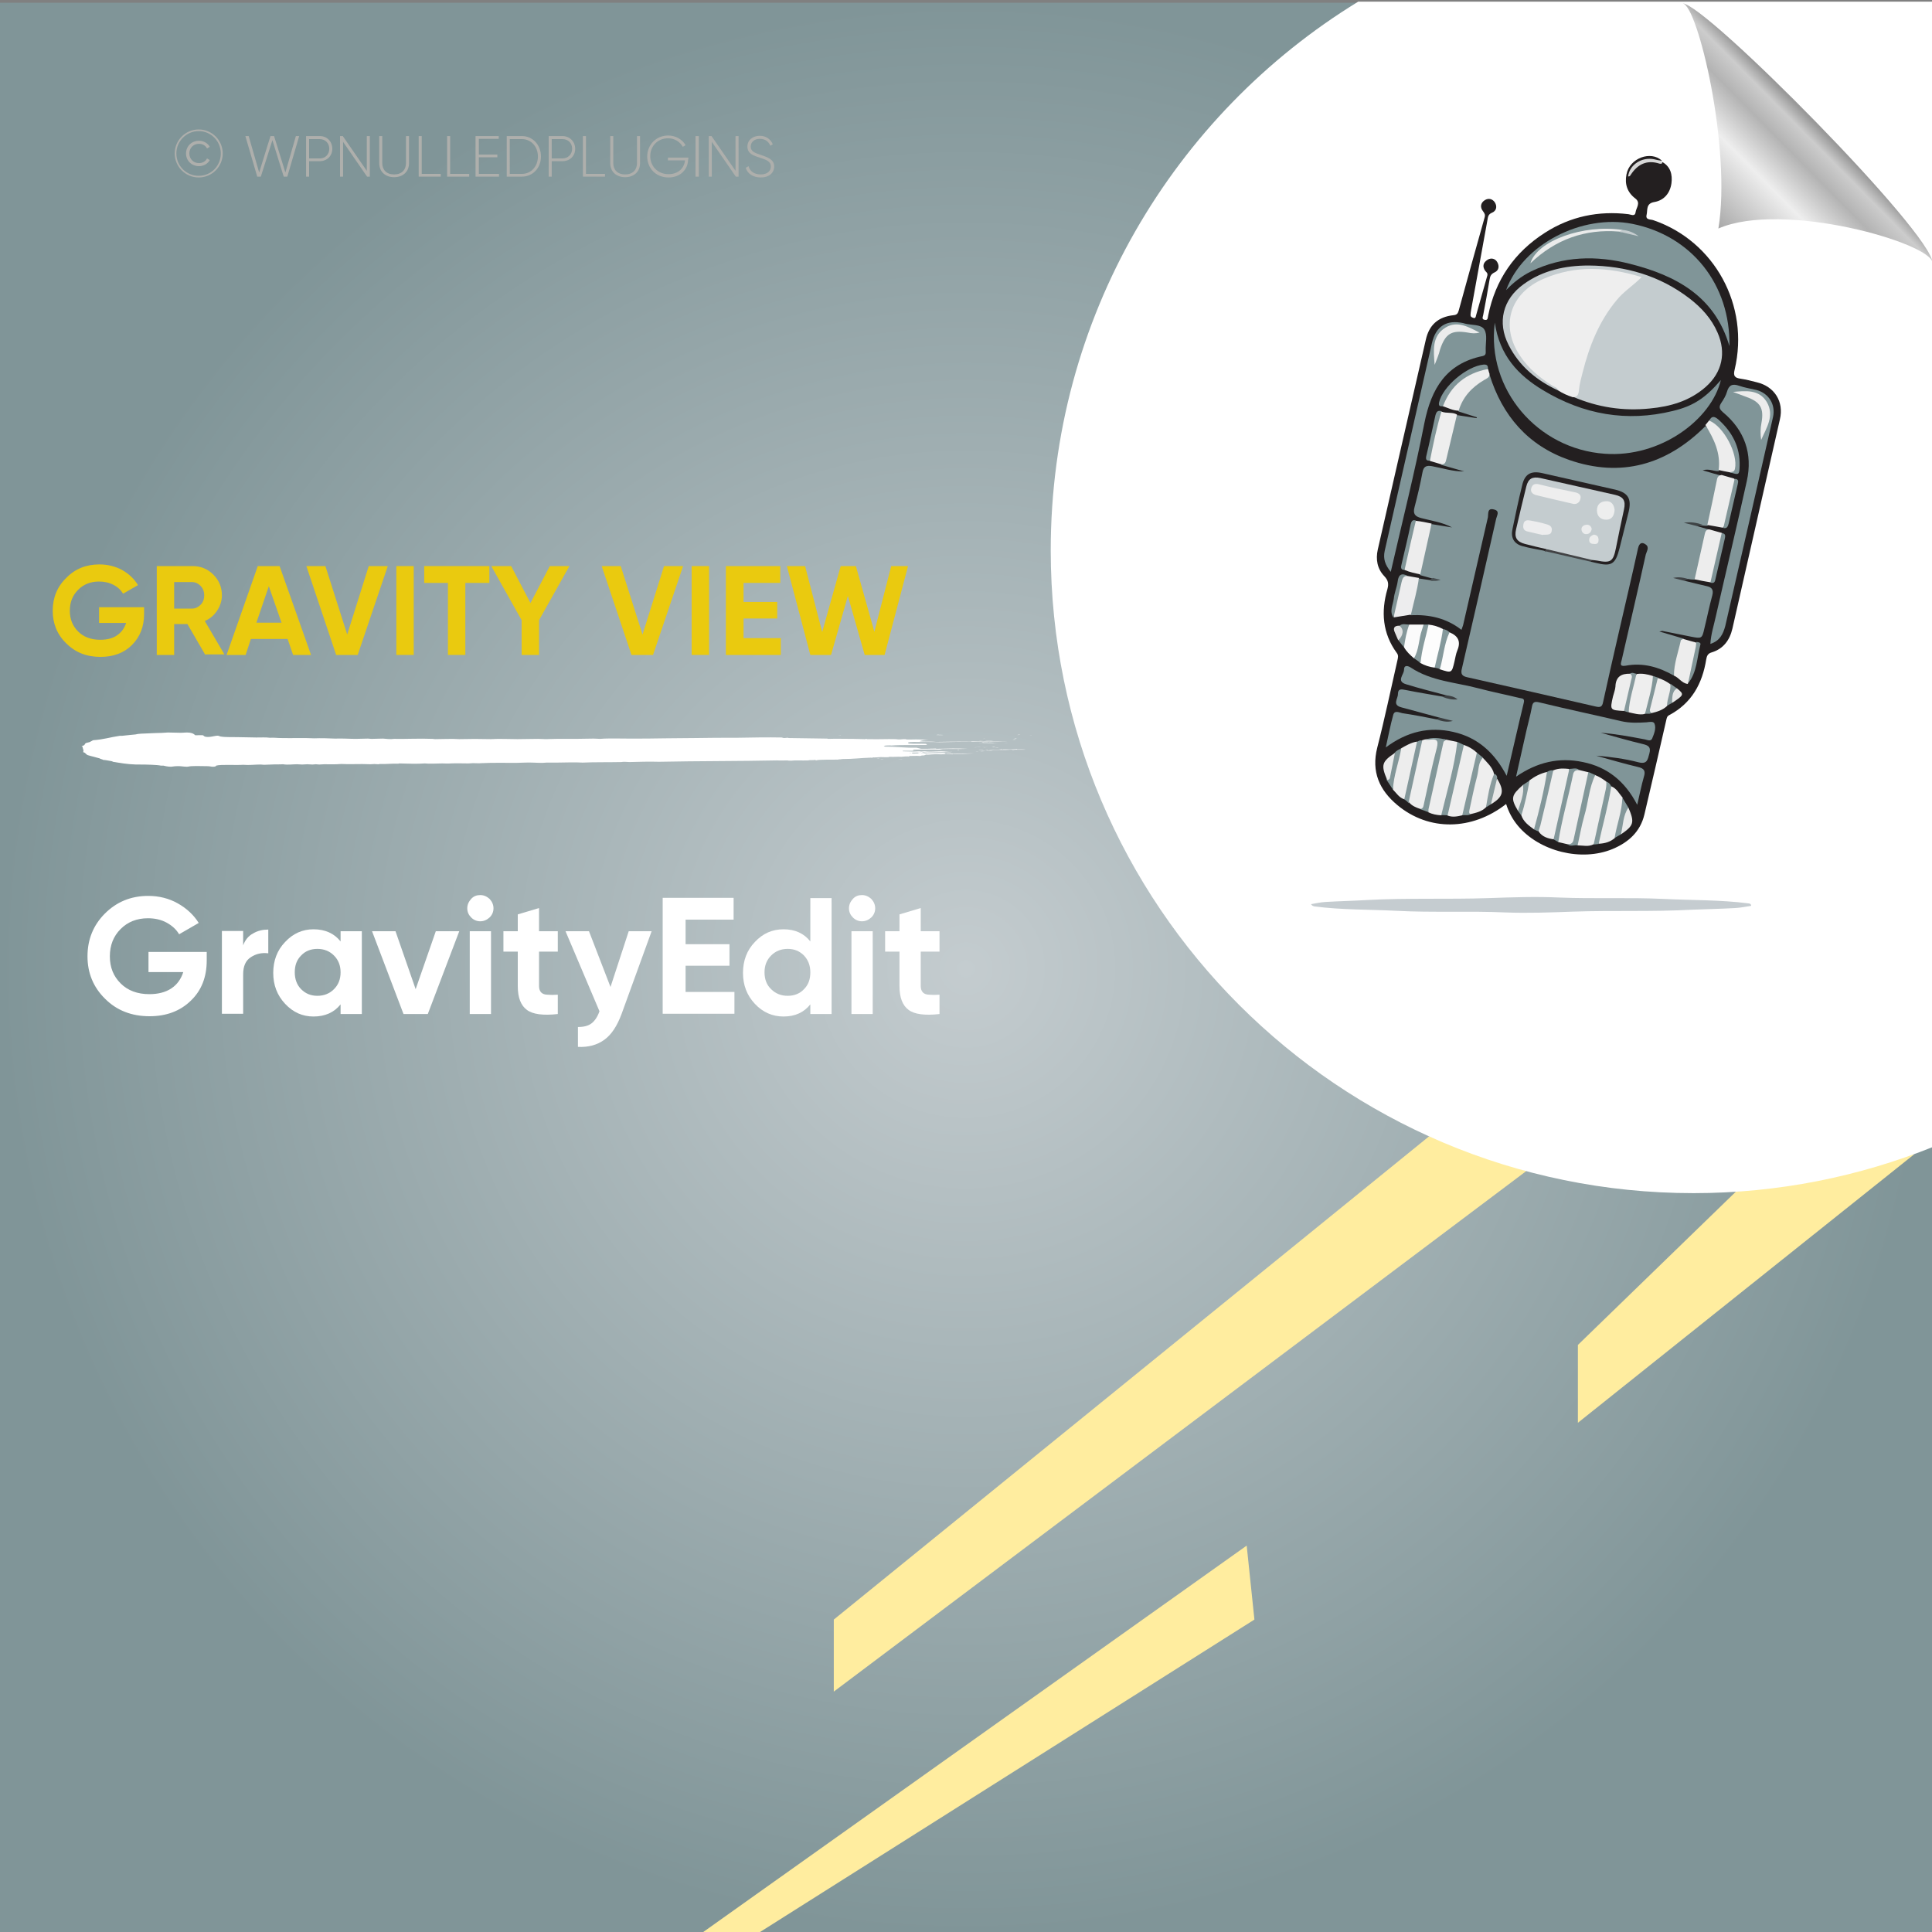 <?xml version="1.0" encoding="UTF-8"?>
<!-- Generator: Adobe Illustrator 26.0.1, SVG Export Plug-In . SVG Version: 6.00 Build 0)  -->
<svg xmlns="http://www.w3.org/2000/svg" xmlns:xlink="http://www.w3.org/1999/xlink" version="1.1" id="Layer_1" x="0px" y="0px" viewBox="0 0 700 700" style="enable-background:new 0 0 700 700;" xml:space="preserve">
<rect x="0" y="0" width="700" height="700" fill="#808080" stroke="none"/>
<style type="text/css">
	.st0{fill:url(#SVGID_1_);}
	.st1{fill:#FFED9F;}
	.st2{fill:#FFFFFF;}
	.st3{fill:none;}
	.st4{fill:#EACA0F;}
	.st5{fill:#AEAFAC;}
	.st6{fill-rule:evenodd;clip-rule:evenodd;fill:#FFFFFF;}
	.st7{fill:url(#path4572_00000085929929494973951560000000014381563176298140_);}
	.st8{fill:#231F20;}
	.st9{fill:#C5CCD0;}
	.st10{fill:#D7D7D7;}
	.st11{fill:#819598;}
	.st12{fill:#C4CCCF;}
	.st13{fill:#EEEEEE;}
	.st14{fill:#809598;}
	.st15{fill:#EDEDED;}
	.st16{fill:#EDEEEE;}
	.st17{fill:#EDEDEE;}
	.st18{fill:#FDFDFD;}
	.st19{fill:#FCFCFC;}
	.st20{fill:#84999B;}
	.st21{fill:#FBFBFB;}
	.st22{fill:#829799;}
	.st23{fill:#82979A;}
	.st24{fill:#85999B;}
	.st25{fill:#809497;}
	.st26{fill:#83979A;}
	.st27{fill:#83989A;}
	.st28{fill:#819597;}
	.st29{fill:#7F9396;}
	.st30{fill:#85999C;}
	.st31{fill:#869A9C;}
	.st32{fill:#829698;}
	.st33{fill:#7F9294;}
	.st34{fill:#EAEBEB;}
	.st35{fill:#E9EAEA;}
	.st36{fill:#E7E7E7;}
	.st37{fill:#86999C;}
	.st38{fill:#E8E8E8;}
	.st39{fill:#899B9D;}
	.st40{fill:#84989A;}
	.st41{fill:#86989A;}
	.st42{fill:#E3E3E3;}
	.st43{fill:#E7E8E8;}
	.st44{fill:#86989B;}
	.st45{fill:#3F4446;}
	.st46{fill:#393C3E;}
	.st47{fill:#3F4245;}
	.st48{fill:#3C3F41;}
	.st49{fill:#495052;}
	.st50{fill:#252122;}
	.st51{fill:#424345;}
	.st52{fill:#C5CDCF;}
	.st53{fill:#EBECEC;}
	.st54{fill:#ECECEC;}
	.st55{fill:#EBECED;}
	.st56{fill:#ECEDED;}
</style>
<radialGradient id="SVGID_1_" cx="350" cy="349" r="350" gradientTransform="matrix(1 0 0 -1 0 700)" gradientUnits="userSpaceOnUse">
	<stop offset="0" style="stop-color:#C4CCCF"></stop>
	<stop offset="1" style="stop-color:#809598"></stop>
</radialGradient>
<rect y="1" class="st0" width="700" height="700"></rect>
<g>
	<polygon class="st1" points="628.9,431.8 571.7,487.3 571.7,515.5 693.7,418.1  "></polygon>
	<polygon class="st1" points="517.8,411.7 302.1,586.8 302.1,612.9 553,424.3  "></polygon>
	<polygon class="st1" points="451.7,560 253.4,701 273.8,701 454.5,586.8  "></polygon>
</g>
<path class="st2" d="M700.5,0.6H492.1c-66.8,40.9-111.4,114.6-111.4,198.8c0,128.6,104.3,232.9,232.9,232.9c30.7,0,60-6,86.9-16.8  V0.6z"></path>
<g>
	<rect x="17.6" y="205.1" class="st3" width="361.4" height="75.5"></rect>
	<path class="st4" d="M52.2,220v2.5c0,4.6-1.5,8.3-4.4,11.2c-2.9,2.9-6.7,4.3-11.4,4.3c-5,0-9.1-1.6-12.4-4.9   c-3.3-3.2-4.9-7.2-4.9-11.8c0-4.7,1.6-8.7,4.9-11.9c3.2-3.3,7.2-4.9,12-4.9c3,0,5.8,0.7,8.2,2c2.5,1.4,4.4,3.2,5.8,5.5l-5.4,3.1   c-0.8-1.3-1.9-2.4-3.5-3.2c-1.5-0.8-3.3-1.2-5.2-1.2c-3.1,0-5.6,1-7.6,3c-2,2-3,4.5-3,7.6c0,3,1,5.5,3,7.5c2,2,4.7,3,8,3   c2.5,0,4.5-0.5,6.1-1.6c1.6-1.1,2.7-2.6,3.3-4.5h-9.8V220H52.2z"></path>
	<path class="st4" d="M74.4,237.3l-6.5-11.2h-4.8v11.2h-6.3v-32.2h12.9c3,0,5.5,1,7.6,3.1c2.1,2.1,3.1,4.6,3.1,7.5   c0,2-0.6,3.8-1.7,5.5c-1.1,1.7-2.6,3-4.5,3.8l7.1,12.1H74.4z M63.1,211v9.5h6.5c1.2,0,2.2-0.5,3.1-1.4c0.9-0.9,1.3-2.1,1.3-3.4   c0-1.3-0.4-2.4-1.3-3.4c-0.9-0.9-1.9-1.4-3.1-1.4H63.1z"></path>
	<path class="st4" d="M106.2,237.3l-2-5.8H90.9l-1.9,5.8h-6.9l11.3-32.2h7.9l11.4,32.2H106.2z M92.9,225.6h9.1l-4.6-13.2L92.9,225.6   z"></path>
	<path class="st4" d="M121.8,237.3L111,205.1h6.9l7.9,24.8l7.8-24.8h6.9l-10.9,32.2H121.8z"></path>
	<path class="st4" d="M143.6,205.1h6.3v32.2h-6.3V205.1z"></path>
	<path class="st4" d="M177.3,205.1v6.1h-8.7v26.1h-6.3v-26.1h-8.6v-6.1H177.3z"></path>
	<path class="st4" d="M206.3,205.1l-11,19.6v12.6h-6.3v-12.6l-11-19.6h7.2l7,13.4l7-13.4H206.3z"></path>
	<path class="st4" d="M228.8,237.3L218,205.1h6.9l7.9,24.8l7.8-24.8h6.9l-10.9,32.2H228.8z"></path>
	<path class="st4" d="M250.6,205.1h6.3v32.2h-6.3V205.1z"></path>
	<path class="st4" d="M269.3,231.2h13.6v6.1H263v-32.2h19.7v6.1h-13.3v6.9h12.2v6h-12.2V231.2z"></path>
	<path class="st4" d="M293.6,237.3l-8.5-32.2h6.6l6.2,23.9l6.7-23.9h5.5l6.7,23.8l6.1-23.8h6.1l-8.5,32.2h-7.2l-6.1-21.4l-6.1,21.4   H293.6z"></path>
</g>
<g>
	<rect x="29.8" y="325.4" class="st3" width="409.8" height="247.8"></rect>
	<path class="st2" d="M74.9,344.8v3.2c0,6-1.9,10.9-5.8,14.6c-3.8,3.7-8.8,5.6-14.9,5.6c-6.5,0-11.9-2.1-16.1-6.3   c-4.3-4.2-6.4-9.4-6.4-15.4c0-6.1,2.1-11.3,6.3-15.5c4.2-4.2,9.4-6.4,15.7-6.4c3.9,0,7.5,0.9,10.7,2.7c3.2,1.8,5.8,4.2,7.6,7.1   l-7.1,4.1c-1-1.7-2.5-3.1-4.5-4.2c-2-1.1-4.3-1.6-6.8-1.6c-4,0-7.3,1.3-9.9,3.9c-2.6,2.6-3.9,5.9-3.9,9.9c0,4,1.3,7.2,3.9,9.8   c2.6,2.6,6.1,3.9,10.4,3.9c3.2,0,5.9-0.7,8-2.1c2.1-1.4,3.5-3.4,4.3-5.9H53.8v-7.3H74.9z"></path>
	<path class="st2" d="M88.1,342.5c0.7-1.9,1.9-3.4,3.6-4.3c1.7-1,3.5-1.4,5.5-1.4v8.6c-2.4-0.3-4.5,0.2-6.3,1.4   c-1.9,1.2-2.8,3.3-2.8,6.2v14.3h-7.7v-30h7.7V342.5z"></path>
	<path class="st2" d="M123.4,337.4h7.7v30h-7.7v-3.5c-2.3,2.9-5.6,4.4-9.8,4.4c-4,0-7.4-1.5-10.3-4.6c-2.9-3.1-4.3-6.8-4.3-11.2   c0-4.4,1.4-8.2,4.3-11.2c2.9-3.1,6.3-4.6,10.3-4.6c4.2,0,7.5,1.5,9.8,4.4V337.4z M109.1,358.4c1.6,1.6,3.5,2.4,5.9,2.4   s4.4-0.8,6-2.4c1.6-1.6,2.4-3.6,2.4-6.1c0-2.5-0.8-4.5-2.4-6.1c-1.6-1.6-3.6-2.4-6-2.4s-4.4,0.8-5.9,2.4c-1.6,1.6-2.3,3.6-2.3,6.1   C106.8,354.8,107.6,356.9,109.1,358.4z"></path>
	<path class="st2" d="M157.9,337.4h8.5l-11.4,30h-8.8l-11.4-30h8.5l7.3,21L157.9,337.4z"></path>
	<path class="st2" d="M174,333.8c-1.3,0-2.4-0.5-3.3-1.4c-0.9-0.9-1.4-2-1.4-3.3c0-1.3,0.5-2.4,1.4-3.4c0.9-1,2-1.4,3.3-1.4   c1.3,0,2.4,0.5,3.4,1.4c0.9,1,1.4,2.1,1.4,3.4c0,1.3-0.5,2.4-1.4,3.3C176.4,333.3,175.3,333.8,174,333.8z M170.2,367.4v-30h7.7v30   H170.2z"></path>
	<path class="st2" d="M202.1,344.8h-6.8v12.5c0,1,0.3,1.8,0.8,2.3c0.5,0.5,1.3,0.8,2.3,0.8c1,0.1,2.2,0.1,3.7,0v7   c-5.3,0.6-9.1,0.1-11.2-1.5c-2.2-1.6-3.3-4.5-3.3-8.6v-12.5h-5.2v-7.4h5.2v-6.1l7.7-2.3v8.4h6.8V344.8z"></path>
	<path class="st2" d="M227.8,337.4h8.3l-10.9,30c-1.6,4.3-3.6,7.4-6.2,9.3c-2.6,1.9-5.8,2.8-9.6,2.6v-7.2c2.1,0,3.7-0.4,4.9-1.3   c1.2-0.9,2.2-2.4,2.9-4.4l-12.3-29h8.5l7.8,20.2L227.8,337.4z"></path>
	<path class="st2" d="M248.4,359.4h17.7v7.9h-26v-42h25.7v7.9h-17.4v8.9h15.9v7.8h-15.9V359.4z"></path>
	<path class="st2" d="M293.6,325.4h7.7v42h-7.7v-3.5c-2.3,2.9-5.5,4.4-9.7,4.4c-4,0-7.5-1.5-10.4-4.6c-2.9-3.1-4.3-6.8-4.3-11.2   c0-4.4,1.4-8.2,4.3-11.2c2.9-3.1,6.3-4.6,10.4-4.6c4.2,0,7.4,1.5,9.7,4.4V325.4z M279.4,358.4c1.6,1.6,3.6,2.4,6,2.4   s4.4-0.8,5.9-2.4c1.6-1.6,2.3-3.6,2.3-6.1c0-2.5-0.8-4.5-2.3-6.1c-1.6-1.6-3.5-2.4-5.9-2.4s-4.4,0.8-6,2.4   c-1.6,1.6-2.4,3.6-2.4,6.1C277,354.8,277.8,356.9,279.4,358.4z"></path>
	<path class="st2" d="M312.3,333.8c-1.3,0-2.4-0.5-3.3-1.4c-0.9-0.9-1.4-2-1.4-3.3c0-1.3,0.5-2.4,1.4-3.4c0.9-1,2-1.4,3.3-1.4   c1.3,0,2.4,0.5,3.4,1.4c0.9,1,1.4,2.1,1.4,3.4c0,1.3-0.5,2.4-1.4,3.3C314.7,333.3,313.6,333.8,312.3,333.8z M308.5,367.4v-30h7.7   v30H308.5z"></path>
	<path class="st2" d="M340.4,344.8h-6.8v12.5c0,1,0.3,1.8,0.8,2.3c0.5,0.5,1.3,0.8,2.3,0.8c1,0.1,2.2,0.1,3.7,0v7   c-5.3,0.6-9.1,0.1-11.2-1.5c-2.2-1.6-3.3-4.5-3.3-8.6v-12.5h-5.2v-7.4h5.2v-6.1l7.7-2.3v8.4h6.8V344.8z"></path>
</g>
<g>
	<rect x="55.8" y="47.2" class="st3" width="304.9" height="46.6"></rect>
	<path class="st5" d="M63.3,55.6c0-4.8,3.9-8.7,8.7-8.7s8.7,3.9,8.7,8.7c0,4.8-3.9,8.7-8.7,8.7S63.3,60.4,63.3,55.6z M80,55.6   c0-4.5-3.6-8.1-8-8.1s-8.1,3.6-8.1,8.1c0,4.5,3.6,8.1,8.1,8.1S80,60.1,80,55.6z M67.4,55.6c0-2.6,2-4.6,4.7-4.6   c1.7,0,3.2,0.9,3.9,2.2l-1,0.6c-0.5-1.1-1.7-1.7-2.9-1.7c-2.1,0-3.5,1.6-3.5,3.5s1.4,3.5,3.5,3.5c1.2,0,2.4-0.6,2.9-1.7l1,0.6   c-0.7,1.3-2.2,2.2-3.9,2.2C69.4,60.2,67.4,58.2,67.4,55.6z"></path>
	<path class="st5" d="M88.9,49.3h1.2l3.8,13.2L98,49.3h1.3l4.1,13.2l3.8-13.2h1.2L104.1,64h-1.3l-4.1-13.2L94.5,64h-1.3L88.9,49.3z"></path>
	<path class="st5" d="M120.4,53.9c0,2.6-1.9,4.5-4.6,4.5H112V64h-1.1V49.3h5C118.5,49.3,120.4,51.3,120.4,53.9z M119.3,53.9   c0-2-1.4-3.5-3.5-3.5H112v7h3.9C117.9,57.4,119.3,55.9,119.3,53.9z"></path>
	<path class="st5" d="M134,49.3V64h-1l-8.7-12.6V64h-1.1V49.3h1l8.7,12.6V49.3H134z"></path>
	<path class="st5" d="M137.4,59.1v-9.8h1.1v9.8c0,2.4,1.5,4.1,4.3,4.1c2.8,0,4.3-1.7,4.3-4.1v-9.8h1.1v9.8c0,3.1-2.2,5.1-5.4,5.1   S137.4,62.2,137.4,59.1z"></path>
	<path class="st5" d="M159.7,63v1h-8V49.3h1.1V63H159.7z"></path>
	<path class="st5" d="M170,63v1h-8V49.3h1.1V63H170z"></path>
	<path class="st5" d="M180.8,63v1h-8.5V49.3h8.4v1h-7.2v5.7h6.7v1h-6.7V63H180.8z"></path>
	<path class="st5" d="M196,56.7c0,4.1-2.9,7.3-6.9,7.3h-5.5V49.3h5.5C193.1,49.3,196,52.6,196,56.7z M194.9,56.7   c0-3.5-2.4-6.3-5.8-6.3h-4.4V63h4.4C192.5,63,194.9,60.2,194.9,56.7z"></path>
	<path class="st5" d="M208.4,53.9c0,2.6-1.9,4.5-4.6,4.5h-3.9V64h-1.1V49.3h5C206.4,49.3,208.4,51.3,208.4,53.9z M207.3,53.9   c0-2-1.4-3.5-3.5-3.5h-3.9v7h3.9C205.8,57.4,207.3,55.9,207.3,53.9z"></path>
	<path class="st5" d="M219.2,63v1h-8V49.3h1.1V63H219.2z"></path>
	<path class="st5" d="M221.1,59.1v-9.8h1.1v9.8c0,2.4,1.5,4.1,4.3,4.1c2.8,0,4.3-1.7,4.3-4.1v-9.8h1.1v9.8c0,3.1-2.2,5.1-5.4,5.1   S221.1,62.2,221.1,59.1z"></path>
	<path class="st5" d="M249.3,57.8c0,3.5-2.7,6.5-7.1,6.5c-4.6,0-7.7-3.4-7.7-7.6s3.2-7.6,7.6-7.6c2.7,0,5.1,1.4,6.3,3.5l-1,0.6   c-1-1.8-3-3.1-5.3-3.1c-3.9,0-6.5,2.9-6.5,6.5s2.7,6.5,6.6,6.5c3.6,0,5.7-2.2,6-5h-6.2v-1h7.4V57.8z"></path>
	<path class="st5" d="M253.2,49.3V64H252V49.3H253.2z"></path>
	<path class="st5" d="M267.6,49.3V64h-1l-8.7-12.6V64h-1.1V49.3h1l8.7,12.6V49.3H267.6z"></path>
	<path class="st5" d="M270.2,60.8l1-0.6c0.5,1.8,2,3,4.4,3c2.5,0,3.7-1.3,3.7-2.9c0-1.8-1.6-2.4-3.8-3.1c-2.5-0.8-4.7-1.5-4.7-4.1   c0-2.4,2-3.9,4.5-3.9c2.4,0,4,1.4,4.7,3.1l-0.9,0.5c-0.5-1.3-1.7-2.5-3.8-2.5c-2,0-3.3,1.2-3.3,2.8c0,1.8,1.5,2.3,3.6,3   c2.6,0.9,4.9,1.7,4.9,4.2c0,2.4-1.9,4-4.8,4C272.8,64.3,270.8,62.9,270.2,60.8z"></path>
</g>
<g>
	<g>
		<g>
			<rect x="29.8" y="265.4" class="st3" width="344.1" height="12.3"></rect>
			<path class="st6" d="M303.8,266.5c0.2,0,0.5-0.1,0.9-0.1C304.7,266.5,304.2,266.5,303.8,266.5z"></path>
			<path class="st6" d="M317.6,274.8c0.3,0,1.1-0.1,1,0C318.1,274.9,317.9,274.8,317.6,274.8z"></path>
			<path class="st6" d="M319,275c0.1-0.1,0.7,0,1.1,0C320.1,275.1,319.2,275,319,275z"></path>
			<path class="st6" d="M323.2,273.7c0.2,0,0.8-0.1,1.1,0C324.2,273.8,323.6,273.7,323.2,273.7z"></path>
			<path class="st6" d="M325.2,275.1c0.4-0.1,1-0.1,1.8-0.1C326.7,275.1,325.8,275,325.2,275.1z"></path>
			<path class="st6" d="M330.4,268.5c0.9,0,2.8-0.1,3.4,0C332.7,268.4,331.4,268.6,330.4,268.5z"></path>
			<path class="st6" d="M332.8,271.4c1.1-0.2,3.2,0,4.7-0.1c0.2,0.1-2.1,0-2.6,0.1c-0.3,0-0.6,0-0.9-0.1     C333.6,271.4,333.3,271.5,332.8,271.4z"></path>
			<path class="st6" d="M346.9,271.8c0-0.1,0.1-0.1,0.5-0.1c0.1,0,0.2,0.1,0.1,0.1C347.3,271.8,347.1,271.8,346.9,271.8z"></path>
			<path class="st6" d="M352.7,270.8c0.9-0.1,3-0.1,4.2,0c0.2,0,0.2-0.1,0.5-0.1c0.7,0,2.3,0,0.7,0     C356.2,270.8,354.8,270.7,352.7,270.8z"></path>
			<path class="st6" d="M353.4,272.3c0.2,0,0.6-0.1,1.1-0.1C354.3,272.3,353.6,272.3,353.4,272.3z"></path>
			<path class="st6" d="M354.8,268.4c0.2-0.1,0.9,0,1.4,0C355.9,268.4,355.2,268.4,354.8,268.4z"></path>
			<path class="st6" d="M354.5,271.8c0.4-0.1,1.2-0.1,1.7-0.1C356.6,271.8,355.1,271.8,354.5,271.8z"></path>
			<path class="st6" d="M355.2,272.2c0.3-0.1,1.2-0.1,1.8-0.1C356.6,272.2,355.8,272.2,355.2,272.2z"></path>
			<path class="st6" d="M356.3,267.7c0.1-0.1,0.6-0.1,1.1-0.1C357.2,267.6,356.6,267.6,356.3,267.7z"></path>
			<path class="st6" d="M356.9,268.4c0.5-0.1,2.2-0.1,3,0C358.9,268.4,358.1,268.4,356.9,268.4z"></path>
			<path class="st6" d="M357.3,272.1c0.8-0.1,1.9,0,2.5,0C359.2,272.2,358.1,272.1,357.3,272.1z"></path>
			<path class="st6" d="M359.3,270.7c0.3-0.1,0.8-0.1,1.2-0.1C360.6,270.8,359.8,270.7,359.3,270.7z"></path>
			<path class="st6" d="M360.6,271c0.4-0.1,0.7,0,1.2,0C361.7,271.1,361,271,360.6,271z"></path>
			<path class="st6" d="M361.9,271.4c0.2-0.1,1.3-0.1,1,0.1c-0.3,0-0.3,0-0.3-0.1C362.3,271.4,362.3,271.4,361.9,271.4z"></path>
			<path class="st6" d="M365.1,269.1C364.3,269.2,363.1,269.1,365.1,269.1L365.1,269.1z"></path>
			<path class="st6" d="M366.7,268c0.6-0.1,1.2,0,1.9,0C368.2,268,367,268,366.7,268z"></path>
			<path class="st6" d="M367.2,267.8c-0.2-0.1,1-0.1,0.7,0C367.7,267.8,367.4,267.8,367.2,267.8z"></path>
			<path class="st6" d="M368.6,266.3c0.2-0.1,0.7-0.1,1.1-0.1C369.5,266.3,368.8,266.3,368.6,266.3z"></path>
			<path class="st6" d="M372.8,266.4C374,266.3,374.5,266.4,372.8,266.4L372.8,266.4z"></path>
			<path class="st6" d="M339.1,266.3c0.2,0,0.6-0.1,0.8-0.1c0.5,0.1,1.3,0,1.9,0.1C341,266.4,340.2,266.3,339.1,266.3z"></path>
			<path class="st6" d="M355.8,268.9c0.4,0,0.3,0.1,0.7,0c0,0-0.1,0.1-0.2,0.1c0.7,0,1.2,0,1.8,0c-0.1,0-0.2,0-0.2,0.1     c0.8-0.2,1.8,0.1,3.6,0c-1.7,0.2-5.4,0-6.9,0.1c0.2-0.1,1.5,0,1.7-0.1C356.4,269,355.5,269.1,355.8,268.9z"></path>
			<path class="st6" d="M357.4,271.7C357.5,271.7,357.5,271.7,357.4,271.7c0.1-0.1,0.7,0,0.8,0C357.9,271.8,356,271.8,357.4,271.7z"></path>
			<path class="st6" d="M368.5,271.4c0,0,0,0.1,0,0.1c1,0,2.5,0,3.1,0.1c-1.1,0.1-3.5-0.1-4.4,0.1c-0.2,0-0.5,0-0.7-0.1     c-2.6,0.2-5.5,0-8.3,0.1c1.2-0.3,4,0.1,5.4-0.2c0.2,0,0,0-0.2,0C364.8,271.5,366.9,271.6,368.5,271.4z"></path>
			<path class="st6" d="M367.5,267.6c0.2-0.1,0.7-0.1,0.9-0.1C368.6,267.5,367.8,267.7,367.5,267.6z"></path>
			<path class="st6" d="M67.7,265.4c-0.7,0-1.4,0.1-2.1,0.1c-1.6,0-3.1-0.1-4.8-0.1c-1.5,0.1-2.8,0.2-4.4,0.2     c-1.1,0-1.5,0.1-2.3,0.1c-2.2,0.1-4,0.1-5,0.4c-1.6,0.2-3.5,0.3-4.9,0.5c-0.2,0-0.7,0-0.8,0c-3.5,0.5-5.6,1.3-9.7,1.6     c-0.4,0.2-0.6,0.4-1.3,0.7c-0.3,0.1-1,0.2-1.2,0.3c-0.8,0.4-0.1,0.8-1.6,1.1c-0.1,0.1,0.2,0.1,0.3,0.2c0,0.7,0.6,1.4,0.2,2     c1.1,0.3,0.8,0.7,1.7,1.1c0.5,0.2,1.5,0.4,2.2,0.6c0.7,0.2,1.5,0.4,2.2,0.6c0,0.2,1,0.3,1.1,0.5c1.2,0.1,2,0.3,3.2,0.5     c0.1,0.1,0.4,0.1,0.4,0.2c2.5,0.4,5,0.9,8.4,1c0.3,0,1,0,1.3,0c2.5,0,6.4,0.1,7.7,0.4c0.5,0,0.4,0,0.9,0c0.3,0.1,1.6,0.4,2.8,0.4     c0.4,0,1.1-0.2,2-0.2c1.3-0.1,2.5,0.2,3.7,0.2c0.5,0,1.1-0.2,1.7-0.2c1.5-0.1,4.5,0,5.7,0c1,0,1.3,0.2,2.1,0.2     c0.7,0,1.2-0.2,1.1-0.4c1.9-0.5,6.8-0.1,9.8-0.3c2.2,0.2,4.2-0.1,6.3-0.1c0.4,0,0.9,0.1,1.3,0.1c0.7,0,1.7-0.1,2.6-0.1     c1.6-0.1,2.9,0,4.2-0.1c2,0.3,3.4,0,5.1,0c0.6,0,1.2,0.1,1.9,0.1c0.6,0,1.2-0.1,1.8-0.1c0.6,0,1.3,0.1,1.9,0.1     c0.5,0,0.8-0.1,1.2-0.1c0.5,0,0.8,0.1,1.3,0.1c0.6,0,1.1-0.1,1.7-0.1c2,0,4.2,0.1,6.2-0.1c3.5,0.2,6.5-0.1,10.6,0.1     c1-0.1,1.8-0.1,2.9,0c0.2,0,0.2-0.1,0.6-0.1c2.1,0.1,4.4-0.2,6.6-0.1c0.1,0,0.2-0.1,0.3-0.1c3,0.1,6.9,0.2,9.3,0     c1.9,0.2,4,0,6.3,0c1.1,0,2.1,0.1,3.1,0c2-0.1,4.6,0,6.4,0c0.6,0,1.1-0.1,1.7-0.1c1,0,2.1,0.1,3.1,0c4.1-0.2,8.8-0.1,12.4-0.1     c1.1,0,2.1-0.1,3.3-0.1c2.1-0.1,4.2,0.1,6.3,0.1c0.5,0,1-0.1,1.5-0.1c1.2,0,2.4,0,3.7,0c3.2,0,6.4-0.2,9.4,0     c3.9-0.2,9.5-0.1,14-0.2c1-0.2,2,0,3,0c3.2-0.1,7.3-0.2,10.7-0.1c14.1-0.3,28.8-0.2,42.8-0.5c1.1,0.1,2.8,0,3.7,0     c0.2,0.1,0.8,0.1,1.3,0.1c1.7-0.2,3.9,0,6.2-0.1c0.6-0.2,1.9,0,2.7-0.2c0.4,0.1-0.5,0.1,0.1,0.2c1.4-0.4,6.3-0.2,8.4-0.3     c-0.2,0-0.2-0.1,0-0.1c0.5,0.1,0.8-0.1,1.4-0.1c3.9,0,6.7-0.4,10.1-0.5c0.4,0,1.5,0.2,1.9,0.1c-0.6,0-1.4,0-1.3-0.2     c1,0,2.3,0,3-0.1c1.2,0,1.9,0.1,3,0c0.3,0-0.3-0.2,0.3-0.1c1.7,0.1,2.6-0.1,4.2,0c0.5-0.1,2.3-0.2,2.9-0.1     c0.5-0.1-0.6-0.1-0.1-0.2c1.4,0,2.7-0.1,4,0c0.3-0.1,0.5-0.2,1.1-0.2c0.4,0-0.1,0.1,0.4,0.1c0.5-0.1-0.4-0.1-0.3-0.2     c0.7,0,0.6-0.1,0.9-0.2c1,0.1,1.7-0.1,2.6-0.1c0.9-0.1,2,0,2.9,0c0.8,0,1.1-0.1,2-0.1c0.7,0,1.3,0.1,2.1,0.1     c0.4,0-0.3-0.1,0.3-0.1c2.7,0,5.5-0.1,7.5-0.3c-3.1,0.2-5.4,0-8.1,0.2c-0.4-0.1-1.2,0.1-1.6-0.1c-0.2,0.1,0.4,0.1-0.2,0.1     c-0.2,0-0.3,0-0.6,0c0.4-0.2-0.2-0.2-0.4-0.3c-2.3,0-4.1,0.1-6.2,0.1c-0.4,0,0.3,0.1-0.2,0.1c-0.8,0-1.4,0-2.3,0     c-0.3-0.1-0.9-0.2-0.6-0.3c2.7,0,6.4-0.2,9.6-0.2c1,0,2,0.1,2.6-0.1c-1.4,0.1-2.6-0.2-3.9-0.2c-1.6,0-3.4,0.2-5,0.1     c-0.4,0-0.6-0.1-1-0.1c-0.3,0-0.9,0.1-1.2,0.1c-0.4,0-0.4-0.1-0.7-0.1c-0.7,0-1.2,0.1-2,0.1c-1.3,0-2.5-0.1-3.9-0.1     c-0.3-0.1-0.1-0.2,0.2-0.2c1.6,0,1.9,0,3.6,0c-0.2,0-0.3,0-0.3-0.1c0.5,0,0.7,0,1.1,0c-1.2,0-1.1-0.2-0.7-0.3     c3.1,0,6.9-0.1,9.4,0c0.3-0.1,0.5-0.1,0.9-0.2c2.9-0.1,6.1,0,9.1-0.1c-3.5-0.2-7.2-0.1-11.2,0c-0.2,0,0-0.1-0.4-0.1     c-1.7,0.1-3.8,0.1-5.1,0.1c-0.6-0.1-1.2-0.3-1.7-0.4c-4.3,0.1-7.4-0.4-11.5-0.4c0-0.1-0.3-0.1-0.4-0.2c0.3-0.1,0.5-0.2,0.9-0.2     c0.7,0,1.4-0.1,1.9,0c3.4-0.3,8.3-0.1,12.6-0.2c0.5-0.1,0.1-0.3-0.2-0.4c-2.1-0.1-3.9,0.1-6.1-0.1c-0.8-0.4,0-0.6,1.7-0.6     c2.8,0,7.6,0,9.4,0.1c8.2-0.2,16.3-0.1,24.8-0.3c-4.7-0.1-9,0.1-13.2,0c0,0.1-0.1,0.1-0.5,0.1c-4.1,0-8.7,0-12.3,0.1     c-1.5-0.2-4.4,0-6-0.2c0.4-0.3,1.6-0.5,3.2-0.6c-1.6,0-3.1-0.1-4.5-0.1c-1.1,0-3,0.1-3.6,0c-0.1,0,0.1-0.1-0.1-0.1     c0.5,0-0.8,0-0.9,0c-0.6,0-0.5,0.1-1.2,0.1c-0.9,0-0.9,0-1.5-0.1c-3.2-0.1-6.3,0.1-9.4,0c-0.3,0-1,0-1,0c-0.3,0,0-0.1-0.4-0.1     c-0.2,0-0.1,0.1-0.5,0.1c-1.2,0-2.6-0.1-3.9-0.1c-3.1,0-6.8-0.1-9.3,0c-0.6,0,0.2-0.1-0.6-0.1c-4.3-0.1-9-0.1-13.6-0.2     c-0.4,0-0.1-0.1-0.6-0.1c-0.6,0-0.5,0.1-1.1,0.1c-0.4,0-0.7-0.1-0.9-0.2c-5.3-0.1-10.8,0-16.3,0.1c-5.1,0-10.3,0-15.1,0.1     c-3.8,0-7.5,0.1-10.9,0.1c-4.6,0.1-8.6,0.1-12.9,0.1c-3.1,0-6.5-0.1-9.1,0c-0.5,0-1,0.1-1.5,0.1c-0.8,0-1.6-0.1-2.4-0.1     c-2.1,0-4.3,0.1-6.5,0.1c-2.4,0-4.7,0-7,0c-1.3,0-2.6,0.1-3.9,0.1c-0.9,0-1.8-0.1-2.7-0.1c-2.5,0-5.1,0.1-7.5,0.1     c-3.2,0-6.5-0.2-9.7,0c-3.6-0.1-7.9-0.1-11.4,0c-2.8-0.2-5.7,0-8.8,0c-0.3,0-0.6-0.1-0.9-0.1c-4.8-0.2-10.1,0.1-13.9,0     c-1.5,0.2-2.7,0-4-0.1c-1.5,0-2.8,0.1-4.2,0.1c-0.5,0-0.9-0.1-1.3-0.1c-1.4,0-2.8,0.1-4.4,0.1c-2.3,0-4.8-0.2-7.5-0.1     c-2.1-0.1-5.1-0.2-7.5-0.1c-4-0.2-8,0-12.1-0.1c-1.4,0-2.6-0.2-4-0.1c-1.4-0.2-3.2-0.1-4.9-0.1c-1.7,0-3.6-0.1-5.4-0.1     c-2.6-0.1-5.8,0.1-7.8-0.3c-0.9-0.7-2.6,0.3-4.7,0.2c-1.1-0.1-1-0.3-1.4-0.6c-1-0.1-1.9,0-2.8,0C70,265.7,69.2,265.4,67.7,265.4z      M330,272.8c0,0,0,0.1,0.1,0.1C329.8,273,329.1,272.8,330,272.8z M330.3,272.7c1.2,0,3-0.1,3.9,0c0.2,0-0.2-0.2,0.2-0.2     c0.5,0.1,1.2,0.1,2.1,0.1c0.1,0.2-1.8,0.1-1.8,0.3c-0.7,0-1,0-1.4,0.1c-1.4-0.1-1.8,0.1-2.8,0     C330.7,272.8,330.2,272.9,330.3,272.7z"></path>
		</g>
	</g>
</g>
<linearGradient id="path4572_00000000206127731030207620000005786751710535587773_" gradientUnits="userSpaceOnUse" x1="-0.583" y1="698.671" x2="-0.51" y2="698.747" gradientTransform="matrix(-474.815 0 0 493.443 381.513 -344709.812)">
	<stop offset="0" style="stop-color:#999999"></stop>
	<stop offset="0.101" style="stop-color:#CCCCCC"></stop>
	<stop offset="0.262" style="stop-color:#B3B3B3"></stop>
	<stop offset="0.543" style="stop-color:#EEEEEE"></stop>
	<stop offset="1" style="stop-color:#AAAAAA"></stop>
</linearGradient>
<path id="path4572" style="fill:url(#path4572_00000000206127731030207620000005786751710535587773_);" d="M609.6,1.2  c8.5,0.3,90.8,83.5,90.6,94.1c-0.1-7.2-54.2-22.7-77.6-12.5C627.4,54,615.2,1.8,609.6,1.2L609.6,1.2z"></path>
<g>
	<path class="st8" d="M602.3,58.7c3,1.7,3.7,4.6,3.3,7.7c-0.5,3.6-2.7,6.2-6.2,6.8c-3.1,0.5-2.4,2.9-2.8,4.6c-0.5,2,1.5,1.6,2.5,2   c22.1,7.6,34.9,30.9,29.4,54.1c-0.6,2.4,0.1,3,2.1,3.3c2,0.3,4,0.8,5.9,1.3c6.4,1.5,9.9,7,8.4,13.4c-5.7,25.3-11.5,50.5-17.2,75.8   c-1,4.3-3.3,7.4-7.6,8.7c-1.4,0.4-1.7,1.4-1.9,2.5c-1.4,8.8-5.3,15.9-13.4,20.2c-0.8,0.4-0.9,1-1.1,1.9   c-2.6,11.4-5.2,22.7-7.9,34.1c-1.5,6.3-5.8,10.1-11.5,12.5c-11.3,4.7-26.6,0.9-34.4-8.5c-1.9-2.3-3.3-4.9-4.2-7.8   c-12.4,9.7-28,9.9-39.4,0.4c-6.5-5.4-9.5-12.1-7.3-20.8c2.7-10.5,4.9-21.1,7.3-31.6c0.2-0.9,0.5-1.8-0.2-2.7   c-5.2-7.1-5.8-15-3.4-23.2c0.5-1.9,0.3-3.1-1.1-4.6c-2.6-2.7-3.2-6.1-2.4-9.7c2.3-10.1,4.6-20.2,6.9-30.2   c3.5-15.3,7-30.5,10.5-45.8c1.2-5.4,4.5-8.3,10-8.9c1.2-0.1,1.6-0.6,1.9-1.6c3.1-11.3,6.2-22.5,9.4-33.8c0.3-1,0-1.5-0.6-2.3   c-1.1-1.4-0.9-3,0.7-4c1.3-0.8,2.7-0.5,3.6,0.8c1,1.6,0.5,3.2-1.1,3.8c-1.4,0.6-1.4,1.7-1.6,2.8c-2,10.8-3.9,21.7-5.9,32.5   c-0.1,0.6-0.2,1.2-0.2,1.7c0,0.8,0.6,0.9,1.1,1.1c0.7,0.2,0.8-0.4,0.9-0.9c1.4-4.8,2.7-9.7,4.1-14.5c0.2-0.9-0.4-1.2-0.8-1.7   c-1.1-1.6-0.7-3,0.9-4c1.3-0.8,2.8-0.4,3.5,0.9c0.8,1.4,0.6,3-1,3.7c-1.3,0.6-1.6,1.4-1.8,2.6c-0.7,4.3-1.5,8.6-2.3,12.8   c-0.1,0.7-0.7,1.6,0.6,1.8c1.2,0.2,1-0.9,1.2-1.6c2.6-12.9,9.5-22.9,20.6-30c9.2-5.9,19.4-8,30.2-6.7c0.9,0.1,2.4,1,2.6-0.7   c0.2-1.6,2-3.4-0.1-5c-2.9-2.2-3.9-5.2-3.2-8.7c1.1-6,8.9-8.7,12.8-5c-0.2,0.2-0.5,0.4-0.8,0.4c-4-1.1-7.4-0.1-8.9,2   C594.1,57.9,598.1,57.9,602.3,58.7z"></path>
	<path class="st9" d="M634.5,328.2c-2,0.3-3.9,0.7-5.8,0.8c-5.2,0.3-10.4,0.4-15.6,0.6c-14.4,0.8-28.8,0.2-43.2,0.7   c-8.1,0.3-16.3,0.6-24.3,0.3c-13.2-0.6-26.5,0.1-39.7-0.6c-9.9-0.5-19.9-0.3-29.7-1.6c-0.4-0.1-0.8-0.2-1.2-0.8   c1.7-0.3,3.5-0.7,5.2-0.8c5-0.3,10-0.4,15-0.7c14.7-0.8,29.4-0.2,44.1-0.7c8.6-0.3,17.2-0.6,25.8-0.2c12.6,0.5,25.1-0.1,37.7,0.5   c10.2,0.5,20.5,0.3,30.6,1.6C633.8,327.4,634.4,327.3,634.5,328.2z"></path>
	<path class="st10" d="M602.3,58.7c0,0.7-0.5,0.7-1,0.6c-4.6-1.5-8,0.2-10.5,4.1c-0.2,0.4-0.5,0.6-0.9,0.5c0.5-4.2,4.9-7.1,9.4-6.2   c0.8,0.2,1.7,0.4,2.5,0.5C602,58.4,602.2,58.6,602.3,58.7z"></path>
	<path class="st11" d="M615.2,190.7c1.4,0.4,2.7,0.8,4.1,1.2c-1.7,4.7-2.4,9.6-3.7,14.5c-0.3,1.3-0.4,2.7-1.6,3.6   c-0.6,0-1.1,0-1.7-0.1c-1.7-0.4-3.7,0.3-4.7-0.6c0.6,0.2,1.9,0.4,3,1.2c2.6,0.6,5.2,1.3,7.9,1.9c1.8,0.4,2.4,1.4,1.9,3.3   c-1.1,4-1.9,8.1-2.9,12.1c-0.8,3.6-1,3.6-4.7,2.9c-3.5-0.7-7-1.4-10.5-2.1c-0.2,0-0.4,0.1-1.1,0.2c3.2,0.9,6,1.8,8.8,2.6   c-1.5,4.4-1.8,9-3.5,13.4c-5.4-3.1-11.2-4.8-17.5-3.6c-2.4,0.4-1.7-0.9-1.4-2.2c2.9-12.7,5.9-25.4,8.7-38.1c0.3-1.1,1.4-2.6,0-3.6   c-1.2-0.9-2.3-0.8-2.8,1.3c-2.2,10.1-4.6,20.1-6.9,30.2c-2,8.6-3.9,17.1-5.8,25.7c-0.3,1.5-0.9,1.9-2.6,1.5   c-15.5-3.6-31-7.1-46.5-10.6c-1.9-0.4-2.6-1.1-2-3.3c4.2-18,8.3-36.1,12.4-54.2c0.3-1.2,1.4-2.8-0.8-3.3c-2.5-0.7-2,1.6-2.2,2.8   c-3,12.9-5.9,25.8-8.9,38.7c-0.1,0.6-0.4,1.2-0.7,2.1c-5.5-4.3-11.7-5.6-18.4-5.3c-0.8-1.5-0.1-2.8,0.3-4.2   c0.7-3.1,0.9-6.3,2.7-9.1c1.4,0.2,2.7,0.4,4.1,0.6c0.8,0.6,1.7-0.3,2.4,0.1c-0.4,0-0.8-0.3-1.3-0.6c-1.6-0.4-3.1-0.9-4.7-1.3   c-0.1-0.2-0.3-0.3-0.3-0.5c0.8-6.1,1.8-12.2,4.4-18c2.5,0.4,4.9,0.8,7.4,1.2c-3.5-1.9-7.5-2.4-11.2-3.4c-2.3-0.6-3-1.6-2.4-3.9   c1.1-4.2,2.1-8.4,2.9-12.7c0.4-2.2,1.5-2.5,3.4-2.2c3.9,0.7,7.6,2,11.7,1.9c-2.8-0.8-5.6-1.6-8.4-2.4c2.6-4.4,2.5-9.6,4.1-14.2   c0.4-1.3,0.2-2.9,1.7-3.8c2.4,0.4,4.7,0.7,7.1,1.1c0-0.1,0.1-0.2,0.1-0.3c-2.2-0.7-4.4-1.4-6.6-2.1c-0.8-1.1,0-2,0.4-2.9   c2.2-4.9,6.4-7.7,10.8-10.4c4.6,14.8,13.9,25.6,28.7,30.8c18.9,6.6,35.5,1.8,49.5-12.2c4.4,3.7,6.7,11.6,4.8,16.3   c-1.8,0.1-3.5-1-5.8-0.3c2.6,0.8,4.8,1.4,7,2c-2,4.7-2.6,9.8-3.9,14.7c-0.3,1.2-0.4,2.5-1.4,3.4c-0.6,0-1.1,0-1.7-0.1   c-1.8-0.3-3.7-0.1-5.1-0.7C612.8,189.6,614.1,189.9,615.2,190.7z"></path>
	<path class="st12" d="M564.6,141.5c-7.8-3.6-14.1-8.8-18-16.5c-4.2-8.2-2.1-16.6,5.4-22c7-5.1,15.2-6.8,23.6-6.8   c13.4,0.1,25.8,3.7,36.5,11.9c4.3,3.3,8,7.3,10.2,12.4c3.2,7.3,1.7,14.4-4.3,19.7c-5.8,5.1-12.8,7.1-20.2,7.8c-9.7,1-19-0.4-28-4.3   c1-1.2,1.5-2.6,1.8-4.2c2.4-11.7,6.3-22.7,14.1-32c2.2-2.6,5-4.5,7.5-6.9c-10.3-3-20.5-3.5-30.6-0.1c-1.8,0.6-3.6,1.3-5.3,2.3   c-10.9,6.6-12.6,18.7-4,28c2.8,3.1,5.9,5.9,9.5,8.1C563.6,139.5,564.9,139.9,564.6,141.5z"></path>
	<path class="st13" d="M564.6,141.5c-0.3-1.1-1.4-1.3-2.2-1.8c-4.5-2.8-8.6-6.2-11.6-10.7c-7.4-10.9-3.7-22.8,8.5-28   c11.6-5,23.3-4.3,35.5-0.6c-3.1,3.1-6.5,5.2-9.1,8.4c-6.4,7.7-9.9,16.7-12.3,26.2c-0.5,2-1.1,4.1-1.3,6.2c-0.1,1.2-0.3,2.8-2.3,2.7   C567.9,143.3,566.2,142.5,564.6,141.5z"></path>
	<path class="st14" d="M541.6,116.9c1.7,11.9,8.5,19.1,17.5,24.5c14.6,8.8,30.3,11.6,47,7.5c7.5-1.8,11.8-4.7,17.4-11.2   c-3.4,14.3-21.9,28.2-42.1,26.7C557.1,162.7,538.5,141.1,541.6,116.9z"></path>
	<path class="st14" d="M549.3,281.4c1.3-5.6,2.5-11.3,3.8-16.9c0.6-2.7,1.4-5.4,1.9-8.2c0.3-1.8,0.8-2.3,2.8-1.8   c9.8,2.4,19.8,4.5,29.6,6.8c3.1,0.7,6.1,0.6,9.2,0.4c1-0.1,2.6-0.5,2.9,0.6c0.6,1.7-0.2,3.6-0.9,5.3c-0.5,1.1-1.7,0.5-2.6,0.3   c-5.3-1-10.6-2-16-2.4c5.1,1.4,10.2,2.9,15.3,4.1c2.1,0.5,2.9,1.2,2.3,3.4c-0.6,2.1-0.7,4-3.9,3.2c-5-1.3-10.2-2-15.4-2.4   c5.1,1.4,10.1,2.9,15.2,4.1c2.2,0.5,2.8,1.4,2.1,3.6c-0.9,3.1-1.5,6.3-2.4,10.1c-4.4-8.5-10.8-13.7-19.7-15.5   C564.9,274.3,557,276.1,549.3,281.4z"></path>
	<path class="st14" d="M523.9,251.9c-4.8-1.3-9.7-2.5-14.5-4c-3.6-1.1-0.7-3.5-0.7-5.2c0-2,1.6-1.4,2.5-0.8   c7.4,4.9,16.2,5.3,24.5,7.5c4.9,1.3,10,2.3,14.9,3.5c0.9,0.2,1.9,0.1,1.5,1.7c-2.1,8.6-4,17.2-6.2,26.5   c-4.4-8.4-10.5-13.9-19.3-15.9c-8.7-2-16.7-0.2-24.5,5.6c1-4.5,1.7-8.2,2.7-11.8c0.5-1.8,2.2-0.8,3.3-0.6c4.1,0.6,8.2,1.4,12.2,2.2   c1.9,0.2,3.7,0.3,5.5,0.9c-1.4-0.5-3.1-0.5-4.3-1.5c-4.6-1.2-9.1-2.5-13.7-3.7c-3.5-0.9-1.3-3.1-1.3-4.8c0-2.1,1.3-1.8,2.8-1.5   c4.5,0.9,8.9,1.6,13.4,2.4c1.6,0.3,3.4,0,4.9,0.9C526.4,252.8,524.9,252.8,523.9,251.9z"></path>
	<path class="st14" d="M545.7,105.1c6.1-16.6,27.4-27.6,45.7-24c21.5,4.3,35.6,22,35.2,44.3c-5.3-18.1-19.4-25.6-36-29.8   c-12.1-3.1-24.3-2.9-36,2.8C551.2,100.1,548.3,102.4,545.7,105.1z"></path>
	<path class="st14" d="M503.9,207.2c-2.1-2.6-2.8-4.8-2.2-7.6c4.2-18.5,8.4-36.9,12.6-55.4c1.5-6.6,3-13.2,4.5-19.8   c1.4-6.2,5.3-8.7,11.5-7.3c0.1,0,0.2,0.1,0.3,0.1c2.5,0.7,6,0.2,7.2,2.2c1.2,1.9,0.4,5,0.5,7.6c0,0.9,0.2,1.7-1.1,2   c-13.2,2.7-18.6,11.8-21.1,24.2C512.6,171.1,508.1,188.9,503.9,207.2z"></path>
	<path class="st14" d="M619.7,233.3c0.2-3.6,1.3-6.8,2-10.1c3.7-16.3,7.6-32.5,11.2-48.9c2.2-9.9-0.8-18.4-8.6-24.9   c-1.4-1.2-1.6-2-0.6-3.5c0.8-1.2,1.6-2.5,2-3.9c0.7-2.5,2-3.1,4.5-2.2c2,0.7,4.1,1,6.2,1.5c4.5,1.2,7,5.3,6,9.8   c-5.7,25.2-11.5,50.5-17.3,75.7C624.3,229.8,623.1,232.2,619.7,233.3z"></path>
	<path class="st13" d="M572.2,279c1.1,0.3,2.2,0.5,3.3,0.8c0.9,1,0.5,2.2,0.3,3.3c-1.5,6.8-3.1,13.7-4.7,20.5   c-0.4,1.6-0.9,3.1-3.1,2.3c-1.1-0.3-2.3-0.5-3.4-0.8c-0.8-0.8-0.7-1.7-0.5-2.7c1.5-6.9,3.1-13.9,4.8-20.8   C569.4,280,569.9,278.4,572.2,279z"></path>
	<path class="st13" d="M524,268c1.3,0.3,2.6,0.5,3.9,0.8c1.1,1.2,0.8,2.5,0.5,3.8c-1.6,6.7-3,13.5-4.7,20.2c-0.3,1-0.4,2.1-1.6,2.6   c-1.6-0.1-3.2-0.4-4.6-1.1c-0.8-1.1-0.7-2.4-0.4-3.6c1.5-6.9,3.1-13.8,4.7-20.6C522.2,268.9,522.2,267.5,524,268z"></path>
	<path class="st13" d="M562.9,304.1c-2.1-0.3-4.1-0.9-5.4-2.8c-0.5-3.2,1-6,1.5-9c0.6-3.3,1.6-6.6,2.2-9.9c0.2-1.2,0.5-2.5,1.6-3.3   c1.9-0.8,3.8-0.7,5.7-0.5c0.9,2.5-0.4,4.7-0.8,7c-1.1,5.5-2.5,10.8-3.7,16.3C563.9,302.7,563.6,303.6,562.9,304.1z"></path>
	<path class="st13" d="M577.4,305.9c-1.9,1-3.8,0.4-5.8,0.4c-0.8-0.9-0.4-1.8-0.2-2.7c1.4-6.7,3-13.3,4.6-20   c0.3-1.1,0.3-2.6,1.9-2.8c1.5,0.6,2.8,1.4,4.1,2.4c0.8,1.2,0.7,2.5,0.4,3.9c-1.2,5.4-2.5,10.9-3.7,16.3   C578.6,304.4,578.1,305.2,577.4,305.9z"></path>
	<path class="st13" d="M515.3,268.2c0.3-0.1,0.7-0.2,1-0.3c5.7-0.5,5.8-0.4,4.6,5.2c-1.3,5.9-2.8,11.8-4.1,17.7   c-0.3,1.1-0.2,2.7-2.2,2.3c-1.5-0.5-3-1.1-4.1-2.4c-0.4-0.9-0.5-1.8-0.3-2.8c1.5-6,2.6-12.1,4.2-18.1   C514.5,269.3,514.8,268.7,515.3,268.2z"></path>
	<path class="st13" d="M530.4,269.9c1.7,0.6,3.3,1.5,4.7,2.8c0.5,0.9,0.4,1.8,0.2,2.8c-1.3,5.8-2.6,11.7-4,17.5   c-0.2,1-0.5,1.9-1.5,2.4c-1.7,0.4-3.5,0.8-5.3,0.1c-0.8-1-0.4-2-0.2-3.1c1.6-6.6,3-13.2,4.6-19.8   C529.1,271.6,529.3,270.5,530.4,269.9z"></path>
	<path class="st15" d="M518.7,189.7c-1.4,6.1-2.7,12.3-4.1,18.4c-1.9-0.4-3.9-0.8-5.7-1.6c-0.3-0.4-0.5-0.9-0.4-1.3   c1-5,2.2-9.9,3.4-14.9c0.2-0.7,0.6-1.2,1.1-1.6C514.9,188.9,516.8,189.3,518.7,189.7z"></path>
	<path class="st15" d="M614,209.9c1.2-5.4,2.4-10.7,3.6-16.1c0.2-0.9,0.4-2,1.7-2c1.5,0.4,3,0.9,4.6,1.3c0.4,0.4,0.6,1,0.5,1.6   c-1.1,4.9-2.2,9.8-3.4,14.7c-0.2,0.7-0.6,1.2-1.2,1.6C617.8,210.7,615.9,210.3,614,209.9z"></path>
	<path class="st15" d="M618.6,190.2c1.2-5.5,2.4-11,3.5-16.5c0.2-1,0.7-1.5,1.7-1.6c1.5,0.4,3,0.9,4.5,1.3c0.4,0.4,0.5,0.8,0.4,1.3   c-1.1,5.1-2.3,10.1-3.5,15.1c-0.1,0.6-0.6,1-1,1.4C622.5,190.9,620.5,190.5,618.6,190.2z"></path>
	<path class="st13" d="M527.9,150.2c-1.3,5.3-2.5,10.6-3.8,15.9c-0.3,1.2-0.4,2.3-2,2.1c-1.3-0.4-2.7-0.8-4-1.2   c-0.9-1.1-0.4-2.3-0.2-3.3c0.8-4.1,1.9-8.2,2.8-12.4c0.2-1,0.5-1.9,1.5-2.2C524.1,149.9,526.2,149.2,527.9,150.2z"></path>
	<path class="st16" d="M554.2,282.7c1.9-1.4,4-2.5,6.3-3c0.8,0.8,0.8,1.7,0.5,2.7c-1.3,5.4-2.5,10.8-3.7,16.2   c-0.2,0.9-0.5,1.7-1.5,1.9c-1.9-1.4-3.8-2.7-4.6-5.1C551.3,290.9,552.2,286.7,554.2,282.7z"></path>
	<path class="st13" d="M538.4,292.5c-1.6,1.6-3.7,2-5.7,2.5c-1.6-0.2-1.1-1.4-1-2.2c1.1-5.6,2.5-11.1,3.8-16.7   c0.2-0.8,0.5-1.7,1.7-1.6c1.6,1.8,3.5,3.4,4.1,5.8C541,284.5,540.3,288.6,538.4,292.5z"></path>
	<path class="st15" d="M508.8,289.6c-1.9-0.6-2.8-2.2-4.1-3.5c-0.9-5.4,0.7-10.2,3-15c1.8-1,3.6-2.1,5.7-2.4   c0.8,0.8,0.5,1.8,0.3,2.7c-1.2,5.3-2.5,10.6-3.6,16C510,288.3,509.7,289.1,508.8,289.6z"></path>
	<path class="st15" d="M583.8,284.9c2,0.8,2.8,2.6,4.1,4.1c1,5.3-0.7,10-2.8,14.6c-1.7,1.5-3.7,2-5.8,2.1c-0.6-0.5-0.5-1.2-0.3-1.9   c1.4-5.9,2.5-11.9,4.1-17.8C583.1,285.6,583.4,285.2,583.8,284.9z"></path>
	<path class="st15" d="M539.7,135.5c0,1.3-1.1,1.7-2,2.2c-4.4,2.6-7.7,6.1-9.2,11.1c-2,0-3.8-1-5.7-1.6c-0.7-0.9-0.2-1.7,0.2-2.4   c3.1-5.7,7.6-9.6,14-11.3c0.8-0.2,1.5-0.3,2.2,0.3C539.3,134.3,539.5,134.9,539.7,135.5z"></path>
	<path class="st15" d="M622.7,170.3c0.8-6.1-1.7-11.3-4.8-16.3c0.4-0.5,0.9-1.1,1.3-1.6c0.8-0.7,1.5-0.2,2.1,0.3   c5.1,4.2,8,9.4,7.9,16c0,1.6-0.4,3-2.6,2.4C625.4,170.9,624.1,170.6,622.7,170.3z"></path>
	<path class="st13" d="M593,244.2c2-0.3,3.9,0.1,5.8,0.7c0.2,0.2,0.5,0.5,0.5,0.7c-0.4,4.6-0.7,9.1-3.4,13.1c-2,0.4-3.8-0.2-5.7-0.6   c-0.2-0.2-0.5-0.4-0.5-0.7C590.1,252.8,590.5,248.3,593,244.2z"></path>
	<path class="st15" d="M606.5,244.8c0-4.4,1.6-8.6,2.5-12.8c0.1-0.2,0.6-0.4,0.9-0.5c1.5,0.4,3,0.9,4.6,1.3c0.6,0.6,0.7,1.4,0.5,2.2   c-0.9,4.3-1.7,8.7-3.5,12.8C609.4,247.6,608.3,245.5,606.5,244.8z"></path>
	<path class="st17" d="M514.1,209.4c-0.6,4.5-1.9,8.9-2.9,13.3c-2.1,0.3-4.2,0.7-6.2,1c-0.1-4.9,1.4-9.6,2.7-14.2   c0.3-1.1,1.4-1.1,2.4-0.8C511.4,208.9,512.7,209.2,514.1,209.4z"></path>
	<path class="st18" d="M519.8,241.9c-1.8-0.2-3.6-0.8-5.2-1.7c-0.4-0.5-0.6-1-0.6-1.6c0.5-3.8,1.3-7.6,2.5-11.2   c0.2-0.5,0.6-0.7,1-1.1c1.9,0.2,3.6,0.7,5.3,1.6c0.5,0.7,0.6,1.4,0.5,2.2c-0.6,3.4-1.5,6.8-2.3,10.2   C520.9,241,520.5,241.5,519.8,241.9z"></path>
	<path class="st15" d="M588.4,257.6c-5.1-0.3-5.1-0.3-4-5.2c0.3-1.2,0.8-2.4,0.9-3.6c0.1-3.6,2.1-4.8,5.4-4.7c1.3,0,1.3,1.1,1.1,1.8   c-0.9,3.6-1.4,7.3-2.6,10.8C589.1,257.2,588.7,257.4,588.4,257.6z"></path>
	<path class="st15" d="M604,255.8c-1.6,1.5-3.6,2.1-5.7,2.6c-1.1,0-1.2-0.8-1.1-1.6c0.7-3.6,1.5-7.1,2.5-10.6   c0.1-0.4,0.5-0.5,0.9-0.6c1.7,0.5,3.2,1.3,4.6,2.3C606.5,250.7,605.5,253.3,604,255.8z"></path>
	<path class="st19" d="M525.2,229.1c3.1,1.3,4.2,3.3,2.8,6.6c-0.5,1.2-0.7,2.6-1,3.9c-1,4.3-1,4.3-5.3,2.9c-0.8-0.9-0.4-1.8-0.2-2.7   c0.5-2.8,1.2-5.6,1.9-8.4C523.6,230.4,523.7,229.1,525.2,229.1z"></path>
	<path class="st20" d="M530.4,269.9c-2,8.5-3.9,17-5.9,25.5c-0.8,0-1.6-0.1-2.3-0.1c2.1-8.8,4.8-17.5,5.8-26.5   C528.8,269.2,529.6,269.5,530.4,269.9z"></path>
	<path class="st21" d="M512.3,238.5c-1.4-1.2-2.7-2.4-3.6-4c-0.4-3-0.5-5.9,1.9-8.2c1.7,0,3.4,0,5.2,0c0.3,4.1-1.1,7.8-2.3,11.6   C513.3,238.3,512.9,238.6,512.3,238.5z"></path>
	<path class="st22" d="M514.6,293.2c0.7-0.2,1.1-0.6,1.2-1.4c1.5-7,3-14,4.8-20.9c0.7-2.8-0.2-3.2-2.5-2.9c-0.6,0.1-1.1,0-1.7,0   c2.6-1,5.1-0.6,7.7,0c-0.4,0.3-1,0.5-1.1,0.9c-1.8,8.1-3.6,16.2-5.4,24.2c-0.1,0.4,0,0.8,0,1.2   C516.6,293.9,515.6,293.5,514.6,293.2z"></path>
	<path class="st23" d="M562.9,304.1c1.9-8.5,3.8-17,5.7-25.5c1.2,0,2.5-0.6,3.6,0.4c-1,0-1.9,0.2-2.2,1.4   c-1.7,8.3-4.1,16.4-5.4,24.7C564.1,304.8,563.5,304.5,562.9,304.1z"></path>
	<path class="st22" d="M578,280.8c-2.3,4.7-2.5,9.9-4,14.9c-1,3.5-1.6,7.1-2.4,10.6c-1.2-0.3-2.5,0.6-3.6-0.4c1,0,1.8-0.3,2.1-1.5   c1.8-8.2,3.6-16.4,5.4-24.7C576.4,280.1,577.2,280.5,578,280.8z"></path>
	<path class="st24" d="M537.3,274.5c-1.8,1.9-1.5,4.5-2.1,6.7c-1.1,4.1-1.9,8.2-2.8,12.3c-0.1,0.6-0.3,1.1,0.4,1.5   c-0.9,0.6-2,0.2-3,0.4c1.8-7.6,3.5-15.1,5.3-22.7C535.8,273.3,536.6,273.9,537.3,274.5z"></path>
	<path class="st11" d="M626.7,171.1c0.7-0.2,1.6,0.1,1.9-1.2c1.2-5.5-4.1-15.4-9.3-17.5c0.9-1.9,2-1.5,3.3-0.4   c5,4.5,7.9,9.9,7.7,16.8C630.2,172.1,630.1,172.2,626.7,171.1z"></path>
	<path class="st25" d="M539.1,133.7c-7.9,1.5-13.4,5.9-16.3,13.5c-0.9,0-1.7,0.1-1.4-1.4c1.3-5.7,10-13.1,16.1-13.7   C538.8,132,539.2,132.5,539.1,133.7z"></path>
	<path class="st26" d="M508.8,289.6c1.5-6.9,3.1-13.9,4.6-20.8c0.6-0.4,1.2-0.7,1.9-0.5c-1.5,6.8-3,13.6-4.5,20.4   c-0.2,0.7-0.3,1.5-0.4,2.3C509.9,290.4,509.4,290,508.8,289.6z"></path>
	<path class="st27" d="M583.8,284.9c-1.1,7-3.1,13.9-4.6,20.9c-0.6,0.1-1.2,0.1-1.8,0.2c1.4-6.4,2.8-12.7,4.2-19.1   c0.3-1.2,0.5-2.4,0.4-3.7C582.9,283.5,583.4,284.1,583.8,284.9z"></path>
	<path class="st26" d="M555.8,300.5c1.9-6.9,3.6-13.8,4.7-20.8c0.7-0.5,1.5-0.7,2.3-0.6c-1.5,6.7-3.1,13.4-4.7,20   c-0.2,0.7-0.5,1.4-0.7,2.1C556.9,301.1,556.4,300.8,555.8,300.5z"></path>
	<path class="st28" d="M522.3,149c-1.8,5.9-3,11.9-4.2,17.9c-1.4,0.1-1.6-0.5-1.3-1.8c1.2-4.9,2.2-9.8,3.3-14.7   C520.4,149.4,520.8,148.5,522.3,149z"></path>
	<path class="st28" d="M513,188.6c-1.4,6-2.8,11.9-4.1,17.9c-1.6,0-1.3-1.2-1.1-2c1.1-4.8,2.3-9.6,3.3-14.5   C511.4,188.8,511.8,188.2,513,188.6z"></path>
	<path class="st29" d="M619.7,211.1c1.4-6,2.7-11.9,4.1-17.9c1.6,0,1.3,1.2,1.1,2.1c-1.1,4.9-2.3,9.8-3.4,14.7   C621.3,211.1,620.8,211.4,619.7,211.1z"></path>
	<path class="st28" d="M624.4,191.3c1.4-5.9,2.7-11.9,4.1-17.8c1.6,0,1.3,1.1,1.1,2c-1.1,4.8-2.2,9.5-3.3,14.3   C626,190.8,625.7,191.6,624.4,191.3z"></path>
	<path class="st30" d="M525.2,229.1c-2,4.2-2.2,8.9-3.5,13.3c-0.6-0.2-1.2-0.4-1.9-0.5c1-4.6,2.4-9.2,3-14   C523.7,228.1,524.5,228.4,525.2,229.1z"></path>
	<path class="st31" d="M512.3,238.5c1.9-3.2,1.7-6.9,2.9-10.3c0.2-0.6,0.4-1.3,0.6-1.9c0.6,0,1.2,0,1.8,0c-1,4.6-2.5,9.1-2.9,13.9   C513.9,239.6,513.1,239,512.3,238.5z"></path>
	<path class="st32" d="M507.7,271.1c-0.8,5-2.8,9.8-3,15c-0.8-1.2-1.5-2.3-2.3-3.5c1-3.2,0.9-6.8,2.9-9.8   C505.9,271.9,506.9,271.6,507.7,271.1z"></path>
	<path class="st26" d="M585,303.6c0.8-4.9,2.7-9.6,2.8-14.6c0.7,1.2,1.5,2.4,2.2,3.6c-0.9,3.2-0.9,6.7-2.7,9.7   C586.5,302.7,585.8,303.2,585,303.6z"></path>
	<path class="st33" d="M510.1,208.7c-1.7-0.2-2,1.1-2.3,2.3c-1,4.3-1.9,8.5-2.9,12.8c-1.6-2.3-0.2-4.6,0.1-6.9   c0.2-2.1,1.1-4.1,1.4-6.2C506.7,208.1,507.9,207.5,510.1,208.7z"></path>
	<path class="st34" d="M505.4,272.8c-0.6,3-1.2,6-1.8,9c-0.1,0.5-0.5,0.8-1,0.8C500.3,277.2,500.6,276,505.4,272.8z"></path>
	<path class="st35" d="M587.3,302.3c0.8-3.3,0.7-6.8,2.7-9.7C592.3,298,592,299.1,587.3,302.3z"></path>
	<path class="st36" d="M550,293.8c-2.7-4.6-2.5-5.6,1.8-9.4c1-0.1,1.2,0.7,1,1.3c-0.5,2.6-1,5.2-1.9,7.7   C550.8,293.7,550.4,293.8,550,293.8z"></path>
	<path class="st28" d="M611.6,247.6c0.9-4.2,1.8-8.5,2.7-12.7c0.2-0.7,0.2-1.5,0.3-2.3c0.7,0,1.7,0.2,1.5,0.9   C614.8,238.4,614.9,243.6,611.6,247.6z"></path>
	<path class="st37" d="M588.4,257.6c0.9-3.7,1.7-7.4,2.6-11.2c0.2-0.8,0.6-1.7-0.4-2.3c0.8-0.7,1.6,0,2.3,0c-0.9,4.7-2.6,9.2-2.8,14   C589.6,258,589,257.8,588.4,257.6z"></path>
	<path class="st32" d="M600.7,245.5c-1,3.9-1.9,7.8-2.9,11.6c-0.1,0.5,0.1,0.9,0.6,1.2c-0.7,0.6-1.6,0.1-2.4,0.4   c1.1-4.6,2.6-9.1,2.9-13.8C599.4,245.1,600.1,245.3,600.7,245.5z"></path>
	<path class="st38" d="M542.4,282.1c2.8,4.5,2.3,6.6-2.2,9.3C539.6,288,540.2,284.8,542.4,282.1z"></path>
	<path class="st39" d="M542.4,282.1c-0.7,3.1-1.5,6.2-2.2,9.3c-0.6,0.4-1.2,0.7-1.8,1.1c0.7-4.1,1.3-8.3,3-12.2   C542.1,280.7,542.6,281.2,542.4,282.1z"></path>
	<path class="st40" d="M550,293.8c0.9-3.1,2.3-6.1,1.8-9.4c0.8-0.5,1.6-1.1,2.4-1.6c-0.8,4.3-1.7,8.6-3,12.7   C550.8,294.9,550.4,294.3,550,293.8z"></path>
	<path class="st41" d="M510.6,226.3c-1,2.6-1.5,5.4-1.9,8.2c-0.7-0.8-1.4-1.7-2-2.5c0.7-1.7,1-3.5,0.4-5.3   C508.1,225.8,509.4,226.3,510.6,226.3z"></path>
	<path class="st42" d="M507,226.7c1.7,1.2,1.6,3.4-0.4,5.3c-0.4-0.9-0.8-1.9-1.2-2.8C504.6,227.5,505.2,226.7,507,226.7z"></path>
	<path class="st43" d="M607.6,249.4c2.7,2.2,2.6,2.4-1.8,5.3C604.8,251.8,605.4,249.9,607.6,249.4z"></path>
	<path class="st44" d="M607.6,249.4c-2,1.3-1.6,3.4-1.8,5.3c-0.6,0.3-1.2,0.7-1.8,1c0-2.7,1.5-5.2,1.2-8   C606,248.3,606.8,248.9,607.6,249.4z"></path>
	<path class="st45" d="M615.2,190.7c-1.7-0.4-3.4-0.9-5.1-1.3c2.4-0.4,4.6,0,6.8,0.7C616.4,190.3,615.6,190,615.2,190.7z"></path>
	<path class="st46" d="M521.6,260c1.6,0.4,3.2,0.8,4.8,1.2c-2.2,0.6-4.1,0.1-6-0.6C520.8,260.4,521.2,260.2,521.6,260z"></path>
	<path class="st47" d="M610.5,210.5c-1.4-0.4-2.9-0.7-4.3-1.1c2.1-0.5,4.1-0.1,6.1,0.6C611.7,210.1,611,209.8,610.5,210.5z"></path>
	<path class="st48" d="M523.9,251.9c1.5,0.2,2.9,0.4,4.2,1.5c-1.9,0.2-3.7-0.2-5.4-0.9C523.1,252.3,523.5,252.1,523.9,251.9z"></path>
	<path class="st49" d="M519.2,209.4c0.9,0.2,1.9,0.5,2.8,0.7c-1.4,0.4-2.7,0.7-3.9-0.2C518.5,209.8,518.9,209.6,519.2,209.4z"></path>
	<path class="st50" d="M559.3,199.5c-2.5-0.5-5.1-0.9-7.6-1.6c-3.1-0.8-4.4-3-3.7-6.2c1.1-5.3,2.2-10.6,3.5-15.8   c0.9-4.1,3.1-5.4,7.2-4.5c8.8,2,17.7,4,26.5,6c4.7,1.1,6,3.3,4.9,8c-1.1,4.4-2.2,8.8-3.3,13.2c-1.5,5.9-2.9,6.8-8.8,5.3   c-0.6-0.1-1.1-0.3-1.7-0.4c-0.1-0.6,0.3-0.8,0.7-1c0.4-0.1,0.8-0.2,1.1-0.1c5.4,0.4,5.6,0.3,6.8-4.9c0.9-4.1,1.8-8.1,2.6-12.2   c0.7-3.4,0-4.5-3.3-5.2c-8.6-1.9-17.1-3.9-25.7-5.9c-2.9-0.7-4.1,0.1-4.9,3c-1.3,4.8-2.5,9.5-3.5,14.4c-0.6,2.9,0.1,4,3,4.9   c2.4,0.8,5.2,0.7,7.3,2.5C560.6,199.9,560,199.9,559.3,199.5z"></path>
	<path class="st51" d="M576.9,202.9c-0.2,0.2-0.4,0.4-0.6,0.6c-5.6-1.3-11.3-2.6-16.9-3.9c0.4-0.2,0.8-0.4,1.2-0.5   c0.6-0.7,1.4-0.5,2.1-0.4c4.1,1,8.2,1.8,12.3,2.8C575.8,201.6,576.7,201.8,576.9,202.9z"></path>
	<path class="st34" d="M586.6,83.9c-12.3-1-23,2.8-32.1,11.5c2.4-8.2,19.2-14.2,33.3-12.1C587.9,84.4,587.2,84.1,586.6,83.9z"></path>
	<path class="st52" d="M586.6,83.9c0.4-0.2,0.8-0.4,1.2-0.6c2.2,0.2,4.1,0.9,5.9,2.3C591.3,85,589,84.5,586.6,83.9z"></path>
	<path class="st53" d="M519.8,132.2c-0.4-5.1-1.1-10.4,3.9-13.5c4.4-2.7,8.5-0.1,12.4,1.8c-1.5,0.4-2.9,0.3-4.3,0   c-5.9-1-8.1,0.4-10,6C521.3,128.6,520.5,130.4,519.8,132.2z"></path>
	<path class="st54" d="M627.9,142c4.5-0.4,9.4-1,12.2,3.6c3,5-0.1,9.4-2,13.8c-0.3-2-0.3-4.1,0.1-6.1c1-5.4-0.4-7.7-5.5-9.5   C631.1,143.2,629.5,142.6,627.9,142z"></path>
	<path class="st12" d="M576.9,202.9c-5.5-1.3-10.9-2.6-16.4-3.9c-2.6-0.6-5.3-1.2-7.9-1.9c-3-0.8-4-2.3-3.3-5.3   c1.2-5.2,2.4-10.3,3.7-15.5c0.7-2.9,2.2-3.7,5.1-3.1c9,2,18.1,4.1,27.1,6.1c3,0.7,3.9,2.1,3.2,5.3c-1,4.6-2,9.3-2.9,13.9   c-1,5-1.9,5.6-6.9,4.6C578.1,203,577.5,203,576.9,202.9z"></path>
	<path class="st13" d="M570.2,182.6c-4.7-1.1-9.2-2.1-13.6-3.2c-1.2-0.3-2.2-1.1-1.8-2.5c0.4-1.4,1.3-1.8,2.9-1.4   c4.3,1.1,8.8,2,13.1,2.9c1.3,0.3,2.2,1,1.8,2.4C572.3,182.1,571.3,182.7,570.2,182.6z"></path>
	<path class="st17" d="M558.8,193.8c-1.5-0.3-3.4-0.8-5.2-1.2c-1.7-0.3-1.9-1.5-1.6-2.8c0.3-1.4,1.4-1.4,2.5-1.2   c1.8,0.3,3.6,0.7,5.3,1.2c1.3,0.3,2.8,0.8,2.4,2.6C561.9,194.1,560.3,193.6,558.8,193.8z"></path>
	<path class="st16" d="M585,184.7c-0.1,2.1-1,3.6-3,3.6c-1.9,0-3.4-1.1-3.4-3.4c0-2.2,1.4-3.2,3.2-3.3   C583.8,181.4,584.8,182.9,585,184.7z"></path>
	<path class="st55" d="M576.7,191.6c-0.1,1-0.7,1.8-1.7,1.9c-1.1,0.2-1.9-0.6-2-1.6c-0.1-1.1,0.8-1.7,1.9-1.8   C575.8,190.1,576.5,190.6,576.7,191.6z"></path>
	<path class="st56" d="M577.5,193.7c1.3,0.2,1.6,0.8,1.7,1.8c0,1-0.3,1.7-1.5,1.6c-1.1,0-2-0.3-1.9-1.6   C575.8,194.5,576.7,194,577.5,193.7z"></path>
</g>
</svg>
